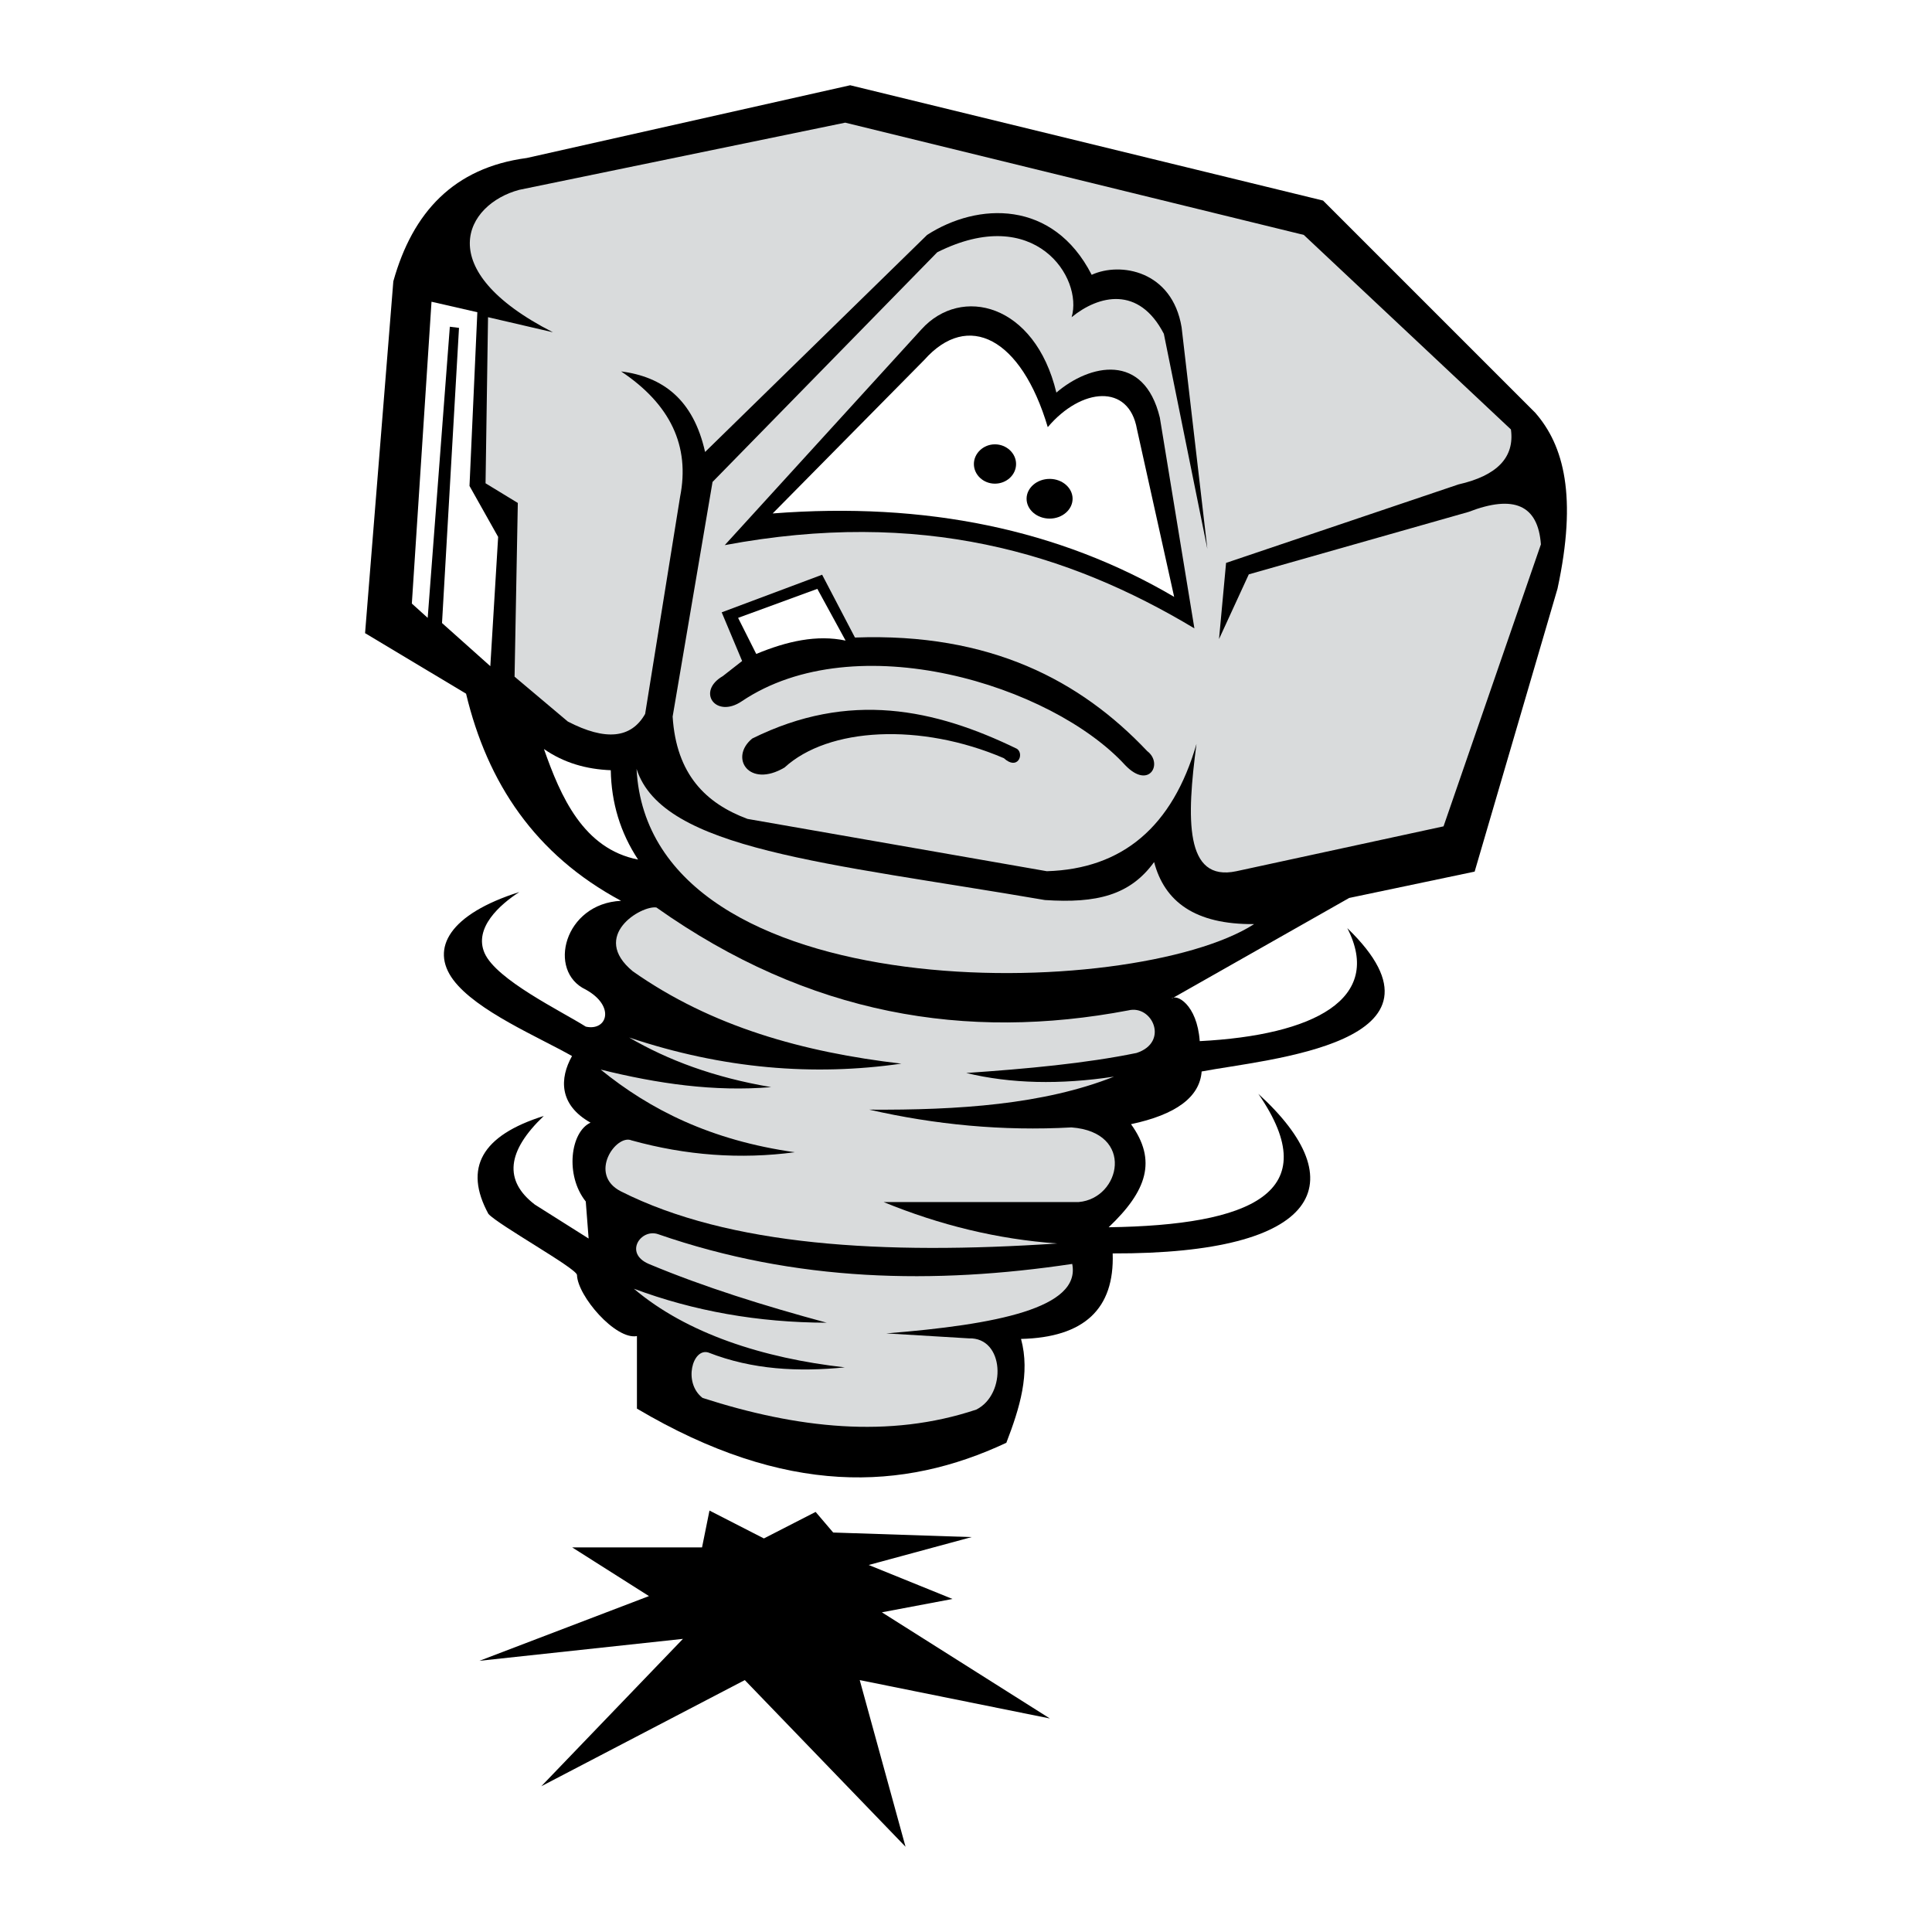 <?xml version="1.0" encoding="utf-8"?>
<!-- Generator: Adobe Illustrator 13.0.0, SVG Export Plug-In . SVG Version: 6.00 Build 14948)  -->
<!DOCTYPE svg PUBLIC "-//W3C//DTD SVG 1.0//EN" "http://www.w3.org/TR/2001/REC-SVG-20010904/DTD/svg10.dtd">
<svg version="1.0" id="Layer_1" xmlns="http://www.w3.org/2000/svg" xmlns:xlink="http://www.w3.org/1999/xlink" x="0px" y="0px"
	 width="192.756px" height="192.756px" viewBox="0 0 192.756 192.756" enable-background="new 0 0 192.756 192.756"
	 xml:space="preserve">
<g>
	<polygon fill-rule="evenodd" clip-rule="evenodd" fill="#FFFFFF" points="0,0 192.756,0 192.756,192.756 0,192.756 0,0 	"/>
	<path fill-rule="evenodd" clip-rule="evenodd" d="M101.869,133.586c0.934,3.447-0.133,6.896-1.466,10.361
		c-10.286,4.82-22.019,5.373-36.856-3.408v-7.238c-2.133,0.4-5.924-4-5.981-6.096c-0.019-0.646-7.847-4.99-8.838-6.094
		c-2.495-4.592-0.667-7.828,5.524-9.771c-3.695,3.523-4,6.457-0.896,8.838l5.371,3.391l-0.285-3.695
		c-2.096-2.629-1.524-6.953,0.476-7.867c-3.181-1.791-3.086-4.438-1.848-6.646c-3.353-1.906-9.523-4.496-11.847-7.6
		c-2.343-3.144-0.343-6.572,6.59-8.763c-1.923,1.238-4.571,3.581-3.466,6.095c1.181,2.667,7.657,5.791,10.095,7.333
		c2.133,0.477,2.99-2.039,0-3.695c-3.886-1.829-2.152-8.59,3.523-8.857c-8.571-4.59-13.333-11.752-15.466-20.666l-10.076-6.038
		l2.819-35.104c1.924-6.876,6.019-11.333,13.314-12.304l32.266-7.257l47.179,11.504l21.162,21.162
		c2.876,3.276,4.209,8.38,2.229,17.561l-8.267,28.228l-12.515,2.628l-17.732,10.057c0.457-0.533,2.553,0.533,2.819,4.229
		c11.428-0.59,18.342-4.229,14.723-11.276c11.943,11.542-8.057,13.067-14.532,14.303c-0.19,2.553-2.553,4.305-7.048,5.258
		c2.609,3.619,1.601,6.648-2.229,10.285c14.152-0.209,21.752-3.428,14.933-13.314c9.677,8.82,6.305,15.982-14.532,15.924
		C111.203,130.596,108.155,133.434,101.869,133.586L101.869,133.586z"/>
	<path fill-rule="evenodd" clip-rule="evenodd" fill="#D9DBDC" d="M84.327,12.237l45.751,11.2l20.667,19.409
		c0.381,2.781-1.372,4.609-5.238,5.486l-23.181,7.828l-0.704,7.6l2.971-6.457l21.924-6.229c4.533-1.752,6.933-0.686,7.219,3.238
		l-9.714,28.133l-20.666,4.476c-5.182,1.105-4.972-5.257-3.981-12.705c-2.381,8.248-7.371,12.476-14.933,12.705l-29.866-5.219
		c-4.133-1.543-7.104-4.419-7.467-10.209l3.981-23.409L93.508,25.17c9.752-4.895,14.571,2.553,13.409,6.476
		c2.705-2.209,6.705-3.162,9.2,1.657l4.343,21.466l-2.571-22.113c-0.934-5.657-6.114-6.552-8.972-5.238
		c-3.848-7.523-11.371-7.238-16.418-3.98L70.347,45.093c-1.181-5.276-4.248-7.504-8.381-8.038c4.915,3.276,6.895,7.447,5.886,12.514
		l-3.486,21.657c-1.39,2.457-3.962,2.705-7.714,0.762l-5.314-4.476l0.324-17.333l-3.219-1.962l0.248-16.571l6.476,1.505
		c-12.286-6.267-8.705-12.781-3.371-14.209L84.327,12.237L84.327,12.237z"/>
	<polygon fill-rule="evenodd" clip-rule="evenodd" fill="#FFFFFF" points="48.919,66.464 49.7,53.569 46.842,48.484 47.624,31.151 
		43.052,30.104 41.09,60.217 42.671,61.645 44.88,32.598 45.795,32.712 44.1,62.16 48.919,66.464 	"/>
	<path fill-rule="evenodd" clip-rule="evenodd" d="M119.165,62.693l-3.448-21.028c-1.581-6.533-6.99-5.353-10.323-2.496
		c-2.134-8.895-9.504-10.704-13.466-6.304L72.309,54.388C91.832,50.731,106.536,55.112,119.165,62.693L119.165,62.693z"/>
	<path fill-rule="evenodd" clip-rule="evenodd" fill="#FFFFFF" d="M117.146,59.55l-3.714-16.743
		c-0.801-4.552-5.543-4.152-8.896-0.19c-2.647-8.914-7.962-11.619-12.323-6.705L77.089,51.227
		C92.365,50.045,105.717,52.826,117.146,59.55L117.146,59.55z"/>
	<path fill-rule="evenodd" clip-rule="evenodd" d="M99.261,48.255c1.161,0,2.113-0.876,2.113-1.962c0-1.067-0.952-1.962-2.113-1.962
		c-1.144,0-2.096,0.895-2.096,1.962C97.165,47.379,98.117,48.255,99.261,48.255L99.261,48.255z"/>
	<path fill-rule="evenodd" clip-rule="evenodd" d="M104.727,51.741c1.257,0,2.286-0.895,2.286-1.981
		c0-1.085-1.029-1.981-2.286-1.981c-1.275,0-2.305,0.896-2.305,1.981C102.422,50.846,103.451,51.741,104.727,51.741L104.727,51.741z
		"/>
	<path fill-rule="evenodd" clip-rule="evenodd" d="M114.46,74.94c-6.647-7.029-15.638-11.829-29.161-11.333l-3.276-6.267
		l-10.019,3.753l2.038,4.856l-1.924,1.505c-2.667,1.543-0.705,4.267,1.885,2.514c11.372-7.657,30.914-1.638,38.266,6.381
		C114.65,78.826,116.079,76.159,114.46,74.94L114.46,74.94z"/>
	<path fill-rule="evenodd" clip-rule="evenodd" fill="#FFFFFF" d="M84.365,63.912c-2.857-0.609-5.848,0.058-8.914,1.333l-1.81-3.6
		l7.905-2.895L84.365,63.912L84.365,63.912z"/>
	<path fill-rule="evenodd" clip-rule="evenodd" d="M101.47,74.712c-8.19-3.981-16.742-5.829-26.418-1.029
		c-2.324,1.905-0.324,4.99,3.219,2.895c4.381-4.019,13.58-4.495,21.885-0.933C101.527,76.902,102.213,75.245,101.47,74.712
		L101.47,74.712z"/>
	<path fill-rule="evenodd" clip-rule="evenodd" fill="#FFFFFF" d="M63.661,85.759c-1.771-2.686-2.667-5.657-2.724-8.914
		c-2.419-0.095-4.667-0.724-6.667-2.114C55.928,79.455,58.194,84.692,63.661,85.759L63.661,85.759z"/>
	<path fill-rule="evenodd" clip-rule="evenodd" fill="#D9DBDC" d="M125.126,92.197c-5.924,0.057-8.951-2.266-9.98-6.19
		c-2.399,3.314-5.733,4.133-10.895,3.79c-21.752-3.733-38.152-4.99-40.742-13.085C64.766,100.939,113.089,99.93,125.126,92.197
		L125.126,92.197z"/>
	<path fill-rule="evenodd" clip-rule="evenodd" fill="#D9DBDC" d="M112.574,100.807c-16.152,3.066-31.885,0.494-47.084-10.267
		c-1.505-0.229-6.647,2.819-2.362,6.362c7.866,5.542,17.028,8.077,26.799,9.219c-8.742,1.256-17.79,0.533-27.161-2.609
		c3.847,2.246,8.438,3.98,14.171,4.951c-5.676,0.477-11.333-0.342-17.009-1.752c4.914,4,10.99,7.066,19.371,8.248
		c-5.429,0.723-10.857,0.322-16.286-1.182c-1.542-0.666-4.38,3.391-1.066,5.086c10.8,5.447,26.152,6.361,43.542,5.199
		c-5.942-0.418-11.713-1.828-17.333-4.133h19.466c4.209-0.361,5.638-6.971-0.724-7.447c-6.876,0.381-13.581-0.268-20.171-1.771
		c8.895,0.057,17.41-0.514,24.418-3.295c-5.391,0.818-10.305,0.705-14.743-0.363c6.039-0.418,11.886-0.951,16.991-1.998
		C116.67,103.986,114.975,100.215,112.574,100.807L112.574,100.807z"/>
	<path fill-rule="evenodd" clip-rule="evenodd" fill="#D9DBDC" d="M106.975,126.102c-13.752,2.057-27.542,1.809-41.333-2.973
		c-1.714-0.57-3.41,1.904-0.915,2.973c5.543,2.322,11.562,4.189,17.752,5.865c-6.857-0.018-13.257-1.16-19.238-3.391
		c5.276,4.477,12.915,6.934,21.047,7.848c-4.628,0.457-9.2,0.248-13.619-1.484c-1.581-0.477-2.533,3.027-0.571,4.533
		c9.409,3.027,18.59,4.076,27.313,1.16c3.047-1.541,2.8-7.217-0.743-7.104l-8.248-0.496
		C99.432,132.158,107.851,130.5,106.975,126.102L106.975,126.102z"/>
	<polygon fill-rule="evenodd" clip-rule="evenodd" points="70.785,150.709 70.042,154.387 57.09,154.387 64.747,159.242 
		47.833,165.699 68.137,163.51 54.004,178.215 74.308,167.623 90.346,184.252 85.775,167.623 104.746,171.453 87.984,160.861 
		95.032,159.529 86.67,156.139 96.937,153.357 83.127,152.9 81.375,150.844 76.213,153.49 70.785,150.709 	"/>
</g>
</svg>
